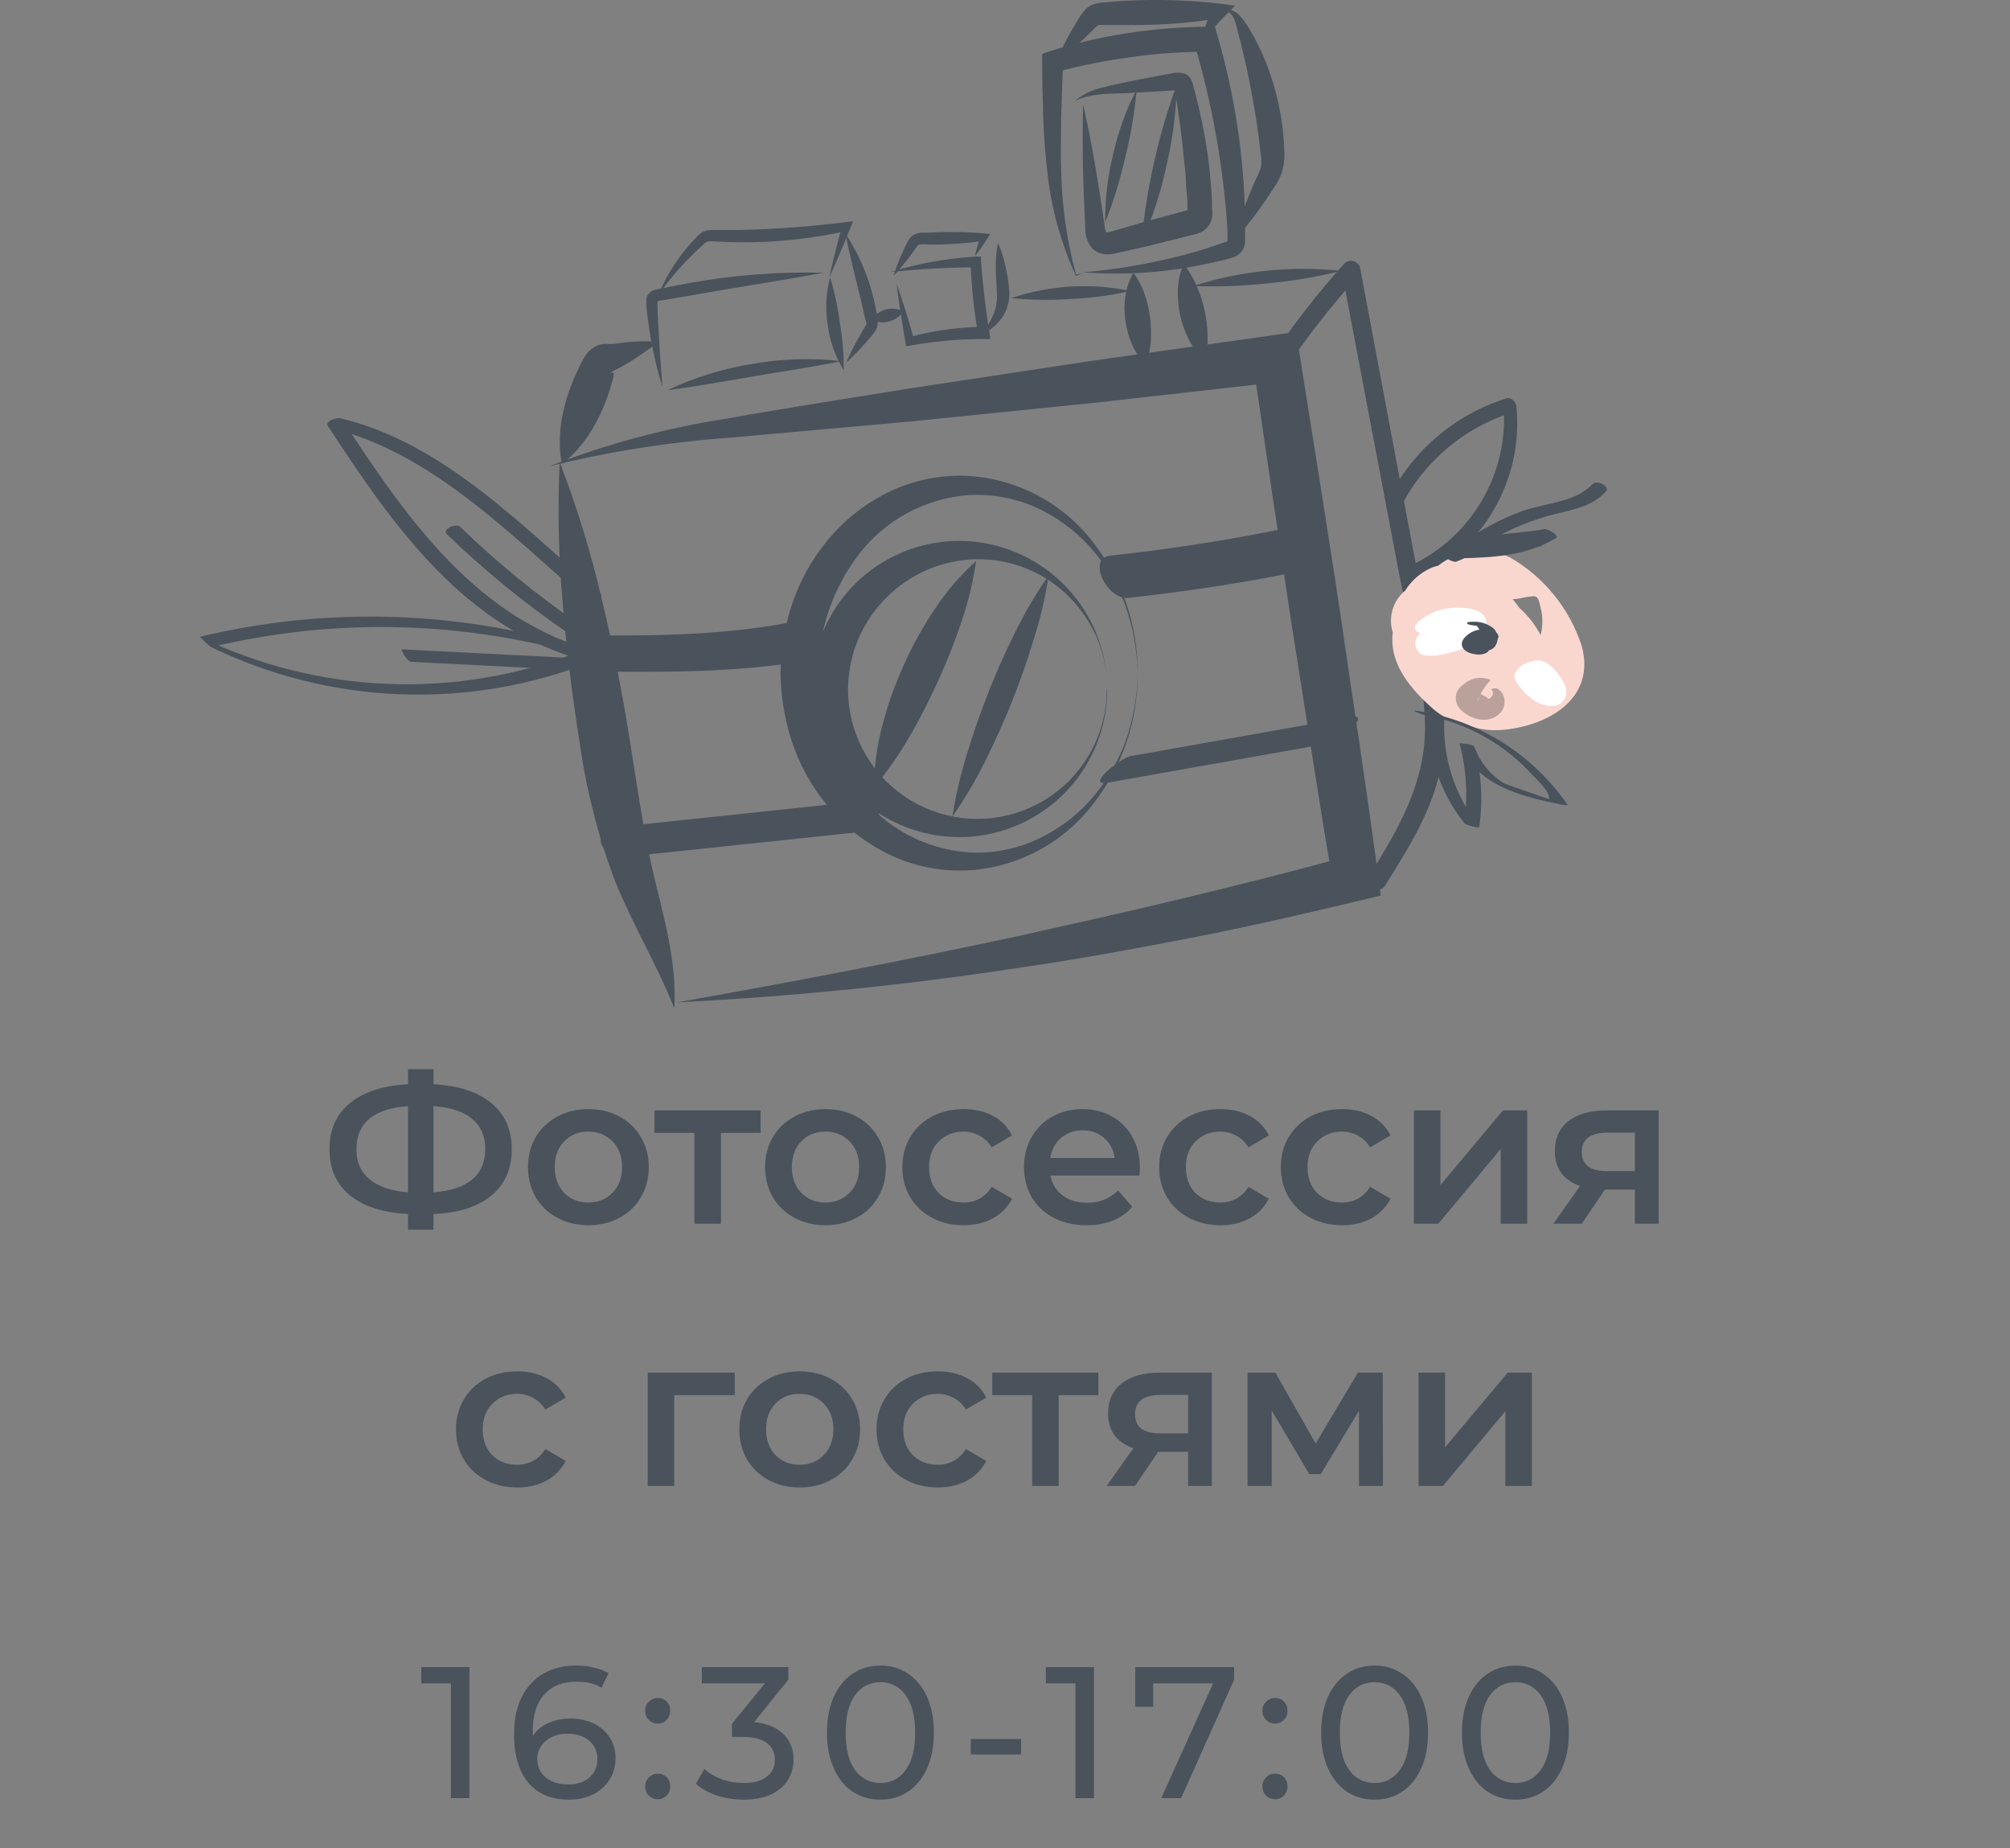<?xml version="1.0" encoding="UTF-8"?> <svg xmlns="http://www.w3.org/2000/svg" width="161" height="148" viewBox="0 0 161 148" fill="none"><rect x="0" y="0" width="161" height="148" fill="#808080" stroke="none"/> <path d="M37.601 133.5V144H36.116V134.805H33.746V133.5H37.601ZM45.703 137.625C46.393 137.625 47.008 137.755 47.548 138.015C48.098 138.275 48.528 138.65 48.838 139.14C49.148 139.62 49.303 140.175 49.303 140.805C49.303 141.465 49.138 142.045 48.808 142.545C48.488 143.045 48.043 143.435 47.473 143.715C46.913 143.985 46.283 144.12 45.583 144.12C44.173 144.12 43.083 143.665 42.313 142.755C41.553 141.845 41.173 140.555 41.173 138.885C41.173 137.715 41.378 136.72 41.788 135.9C42.208 135.07 42.788 134.445 43.528 134.025C44.278 133.595 45.148 133.38 46.138 133.38C46.648 133.38 47.128 133.435 47.578 133.545C48.028 133.645 48.418 133.795 48.748 133.995L48.178 135.165C47.678 134.835 47.008 134.67 46.168 134.67C45.078 134.67 44.223 135.01 43.603 135.69C42.983 136.36 42.673 137.34 42.673 138.63C42.673 138.79 42.678 138.915 42.688 139.005C42.988 138.555 43.398 138.215 43.918 137.985C44.448 137.745 45.043 137.625 45.703 137.625ZM45.523 142.905C46.213 142.905 46.773 142.72 47.203 142.35C47.633 141.98 47.848 141.485 47.848 140.865C47.848 140.245 47.628 139.755 47.188 139.395C46.758 139.025 46.178 138.84 45.448 138.84C44.978 138.84 44.558 138.93 44.188 139.11C43.828 139.29 43.543 139.535 43.333 139.845C43.133 140.155 43.033 140.5 43.033 140.88C43.033 141.25 43.128 141.59 43.318 141.9C43.518 142.2 43.803 142.445 44.173 142.635C44.553 142.815 45.003 142.905 45.523 142.905ZM52.696 138.03C52.416 138.03 52.176 137.935 51.976 137.745C51.776 137.545 51.676 137.295 51.676 136.995C51.676 136.705 51.776 136.465 51.976 136.275C52.176 136.075 52.416 135.975 52.696 135.975C52.976 135.975 53.211 136.07 53.401 136.26C53.591 136.45 53.686 136.695 53.686 136.995C53.686 137.295 53.586 137.545 53.386 137.745C53.196 137.935 52.966 138.03 52.696 138.03ZM52.696 144.09C52.416 144.09 52.176 143.995 51.976 143.805C51.776 143.605 51.676 143.355 51.676 143.055C51.676 142.765 51.776 142.525 51.976 142.335C52.176 142.135 52.416 142.035 52.696 142.035C52.976 142.035 53.211 142.13 53.401 142.32C53.591 142.51 53.686 142.755 53.686 143.055C53.686 143.355 53.586 143.605 53.386 143.805C53.196 143.995 52.966 144.09 52.696 144.09ZM60.399 137.91C61.429 138.01 62.214 138.33 62.754 138.87C63.294 139.4 63.564 140.08 63.564 140.91C63.564 141.51 63.414 142.055 63.114 142.545C62.814 143.025 62.364 143.41 61.764 143.7C61.174 143.98 60.449 144.12 59.589 144.12C58.839 144.12 58.119 144.01 57.429 143.79C56.739 143.56 56.174 143.245 55.734 142.845L56.424 141.66C56.784 142 57.244 142.275 57.804 142.485C58.364 142.685 58.959 142.785 59.589 142.785C60.369 142.785 60.974 142.62 61.404 142.29C61.844 141.96 62.064 141.505 62.064 140.925C62.064 140.345 61.849 139.895 61.419 139.575C60.989 139.255 60.339 139.095 59.469 139.095H58.629V138.045L61.269 134.805H56.214V133.5H63.144V134.52L60.399 137.91ZM70.528 144.12C69.698 144.12 68.958 143.91 68.308 143.49C67.668 143.06 67.163 142.44 66.793 141.63C66.423 140.82 66.238 139.86 66.238 138.75C66.238 137.64 66.423 136.68 66.793 135.87C67.163 135.06 67.668 134.445 68.308 134.025C68.958 133.595 69.698 133.38 70.528 133.38C71.348 133.38 72.078 133.595 72.718 134.025C73.368 134.445 73.878 135.06 74.248 135.87C74.618 136.68 74.803 137.64 74.803 138.75C74.803 139.86 74.618 140.82 74.248 141.63C73.878 142.44 73.368 143.06 72.718 143.49C72.078 143.91 71.348 144.12 70.528 144.12ZM70.528 142.785C71.368 142.785 72.038 142.44 72.538 141.75C73.048 141.06 73.303 140.06 73.303 138.75C73.303 137.44 73.048 136.44 72.538 135.75C72.038 135.06 71.368 134.715 70.528 134.715C69.678 134.715 68.998 135.06 68.488 135.75C67.988 136.44 67.738 137.44 67.738 138.75C67.738 140.06 67.988 141.06 68.488 141.75C68.998 142.44 69.678 142.785 70.528 142.785ZM77.756 139.26H81.791V140.505H77.756V139.26ZM87.629 133.5V144H86.144V134.805H83.774V133.5H87.629ZM98.851 133.5V134.52L94.606 144H93.016L97.171 134.805H92.371V136.68H90.931V133.5H98.851ZM102.138 138.03C101.858 138.03 101.618 137.935 101.418 137.745C101.218 137.545 101.118 137.295 101.118 136.995C101.118 136.705 101.218 136.465 101.418 136.275C101.618 136.075 101.858 135.975 102.138 135.975C102.418 135.975 102.653 136.07 102.843 136.26C103.033 136.45 103.128 136.695 103.128 136.995C103.128 137.295 103.028 137.545 102.828 137.745C102.638 137.935 102.408 138.03 102.138 138.03ZM102.138 144.09C101.858 144.09 101.618 143.995 101.418 143.805C101.218 143.605 101.118 143.355 101.118 143.055C101.118 142.765 101.218 142.525 101.418 142.335C101.618 142.135 101.858 142.035 102.138 142.035C102.418 142.035 102.653 142.13 102.843 142.32C103.033 142.51 103.128 142.755 103.128 143.055C103.128 143.355 103.028 143.605 102.828 143.805C102.638 143.995 102.408 144.09 102.138 144.09ZM110.111 144.12C109.281 144.12 108.541 143.91 107.891 143.49C107.251 143.06 106.746 142.44 106.376 141.63C106.006 140.82 105.821 139.86 105.821 138.75C105.821 137.64 106.006 136.68 106.376 135.87C106.746 135.06 107.251 134.445 107.891 134.025C108.541 133.595 109.281 133.38 110.111 133.38C110.931 133.38 111.661 133.595 112.301 134.025C112.951 134.445 113.461 135.06 113.831 135.87C114.201 136.68 114.386 137.64 114.386 138.75C114.386 139.86 114.201 140.82 113.831 141.63C113.461 142.44 112.951 143.06 112.301 143.49C111.661 143.91 110.931 144.12 110.111 144.12ZM110.111 142.785C110.951 142.785 111.621 142.44 112.121 141.75C112.631 141.06 112.886 140.06 112.886 138.75C112.886 137.44 112.631 136.44 112.121 135.75C111.621 135.06 110.951 134.715 110.111 134.715C109.261 134.715 108.581 135.06 108.071 135.75C107.571 136.44 107.321 137.44 107.321 138.75C107.321 140.06 107.571 141.06 108.071 141.75C108.581 142.44 109.261 142.785 110.111 142.785ZM121.391 144.12C120.561 144.12 119.821 143.91 119.171 143.49C118.531 143.06 118.026 142.44 117.656 141.63C117.286 140.82 117.101 139.86 117.101 138.75C117.101 137.64 117.286 136.68 117.656 135.87C118.026 135.06 118.531 134.445 119.171 134.025C119.821 133.595 120.561 133.38 121.391 133.38C122.211 133.38 122.941 133.595 123.581 134.025C124.231 134.445 124.741 135.06 125.111 135.87C125.481 136.68 125.666 137.64 125.666 138.75C125.666 139.86 125.481 140.82 125.111 141.63C124.741 142.44 124.231 143.06 123.581 143.49C122.941 143.91 122.211 144.12 121.391 144.12ZM121.391 142.785C122.231 142.785 122.901 142.44 123.401 141.75C123.911 141.06 124.166 140.06 124.166 138.75C124.166 137.44 123.911 136.44 123.401 135.75C122.901 135.06 122.231 134.715 121.391 134.715C120.541 134.715 119.861 135.06 119.351 135.75C118.851 136.44 118.601 137.44 118.601 138.75C118.601 140.06 118.851 141.06 119.351 141.75C119.861 142.44 120.541 142.785 121.391 142.785Z" fill="#4A535C"></path> <path d="M40.993 92.033C40.993 93.597 40.45 94.832 39.361 95.739C38.273 96.646 36.727 97.139 34.721 97.218V98.476H32.681V97.218C30.674 97.116 29.122 96.617 28.023 95.722C26.934 94.827 26.39 93.597 26.39 92.033C26.39 90.469 26.934 89.239 28.023 88.344C29.122 87.437 30.674 86.933 32.681 86.831V85.624H34.721V86.831C36.727 86.933 38.273 87.437 39.361 88.344C40.45 89.239 40.993 90.469 40.993 92.033ZM34.721 95.484C36.081 95.382 37.112 95.042 37.815 94.464C38.517 93.875 38.868 93.059 38.868 92.016C38.868 90.973 38.511 90.163 37.797 89.585C37.095 89.007 36.069 88.673 34.721 88.582V95.484ZM28.549 92.033C28.549 93.064 28.901 93.869 29.604 94.447C30.317 95.025 31.343 95.371 32.681 95.484V88.582C29.927 88.786 28.549 89.936 28.549 92.033ZM47.122 98.119C46.204 98.119 45.377 97.921 44.64 97.524C43.904 97.127 43.326 96.578 42.906 95.875C42.498 95.161 42.294 94.356 42.294 93.461C42.294 92.566 42.498 91.767 42.906 91.064C43.326 90.361 43.904 89.812 44.64 89.415C45.377 89.018 46.204 88.82 47.122 88.82C48.052 88.82 48.885 89.018 49.621 89.415C50.358 89.812 50.93 90.361 51.338 91.064C51.758 91.767 51.967 92.566 51.967 93.461C51.967 94.356 51.758 95.161 51.338 95.875C50.93 96.578 50.358 97.127 49.621 97.524C48.885 97.921 48.052 98.119 47.122 98.119ZM47.122 96.3C47.904 96.3 48.55 96.039 49.06 95.518C49.57 94.997 49.825 94.311 49.825 93.461C49.825 92.611 49.57 91.925 49.06 91.404C48.55 90.883 47.904 90.622 47.122 90.622C46.34 90.622 45.694 90.883 45.184 91.404C44.686 91.925 44.436 92.611 44.436 93.461C44.436 94.311 44.686 94.997 45.184 95.518C45.694 96.039 46.34 96.3 47.122 96.3ZM60.926 90.724H57.747V98H55.622V90.724H52.426V88.922H60.926V90.724ZM66.115 98.119C65.197 98.119 64.369 97.921 63.633 97.524C62.896 97.127 62.318 96.578 61.899 95.875C61.491 95.161 61.287 94.356 61.287 93.461C61.287 92.566 61.491 91.767 61.899 91.064C62.318 90.361 62.896 89.812 63.633 89.415C64.369 89.018 65.197 88.82 66.115 88.82C67.044 88.82 67.877 89.018 68.614 89.415C69.35 89.812 69.923 90.361 70.331 91.064C70.75 91.767 70.96 92.566 70.96 93.461C70.96 94.356 70.75 95.161 70.331 95.875C69.923 96.578 69.35 97.127 68.614 97.524C67.877 97.921 67.044 98.119 66.115 98.119ZM66.115 96.3C66.897 96.3 67.543 96.039 68.053 95.518C68.563 94.997 68.818 94.311 68.818 93.461C68.818 92.611 68.563 91.925 68.053 91.404C67.543 90.883 66.897 90.622 66.115 90.622C65.333 90.622 64.687 90.883 64.177 91.404C63.678 91.925 63.429 92.611 63.429 93.461C63.429 94.311 63.678 94.997 64.177 95.518C64.687 96.039 65.333 96.3 66.115 96.3ZM77.19 98.119C76.249 98.119 75.405 97.921 74.657 97.524C73.909 97.127 73.325 96.578 72.906 95.875C72.487 95.161 72.277 94.356 72.277 93.461C72.277 92.566 72.487 91.767 72.906 91.064C73.325 90.361 73.903 89.812 74.64 89.415C75.388 89.018 76.238 88.82 77.19 88.82C78.085 88.82 78.867 89.001 79.536 89.364C80.216 89.727 80.726 90.248 81.066 90.928L79.434 91.88C79.173 91.461 78.844 91.149 78.448 90.945C78.062 90.73 77.638 90.622 77.173 90.622C76.379 90.622 75.722 90.883 75.201 91.404C74.68 91.914 74.419 92.6 74.419 93.461C74.419 94.322 74.674 95.014 75.184 95.535C75.705 96.045 76.368 96.3 77.173 96.3C77.638 96.3 78.062 96.198 78.448 95.994C78.844 95.779 79.173 95.461 79.434 95.042L81.066 95.994C80.715 96.674 80.199 97.201 79.519 97.575C78.85 97.938 78.074 98.119 77.19 98.119ZM91.304 93.512C91.304 93.659 91.293 93.869 91.27 94.141H84.147C84.272 94.81 84.595 95.342 85.116 95.739C85.649 96.124 86.306 96.317 87.088 96.317C88.085 96.317 88.907 95.988 89.553 95.331L90.692 96.64C90.284 97.127 89.768 97.496 89.145 97.745C88.522 97.994 87.819 98.119 87.037 98.119C86.04 98.119 85.161 97.921 84.402 97.524C83.643 97.127 83.053 96.578 82.634 95.875C82.226 95.161 82.022 94.356 82.022 93.461C82.022 92.577 82.22 91.784 82.617 91.081C83.025 90.367 83.586 89.812 84.3 89.415C85.014 89.018 85.819 88.82 86.714 88.82C87.598 88.82 88.386 89.018 89.077 89.415C89.78 89.8 90.324 90.35 90.709 91.064C91.106 91.767 91.304 92.583 91.304 93.512ZM86.714 90.52C86.034 90.52 85.456 90.724 84.98 91.132C84.515 91.529 84.232 92.061 84.13 92.73H89.281C89.19 92.073 88.913 91.54 88.448 91.132C87.983 90.724 87.405 90.52 86.714 90.52ZM97.759 98.119C96.819 98.119 95.974 97.921 95.226 97.524C94.478 97.127 93.894 96.578 93.475 95.875C93.056 95.161 92.846 94.356 92.846 93.461C92.846 92.566 93.056 91.767 93.475 91.064C93.894 90.361 94.472 89.812 95.209 89.415C95.957 89.018 96.807 88.82 97.759 88.82C98.654 88.82 99.436 89.001 100.105 89.364C100.785 89.727 101.295 90.248 101.635 90.928L100.003 91.88C99.743 91.461 99.414 91.149 99.017 90.945C98.632 90.73 98.207 90.622 97.742 90.622C96.949 90.622 96.291 90.883 95.77 91.404C95.249 91.914 94.988 92.6 94.988 93.461C94.988 94.322 95.243 95.014 95.753 95.535C96.275 96.045 96.938 96.3 97.742 96.3C98.207 96.3 98.632 96.198 99.017 95.994C99.414 95.779 99.743 95.461 100.003 95.042L101.635 95.994C101.284 96.674 100.768 97.201 100.088 97.575C99.419 97.938 98.643 98.119 97.759 98.119ZM107.504 98.119C106.564 98.119 105.719 97.921 104.971 97.524C104.223 97.127 103.64 96.578 103.22 95.875C102.801 95.161 102.591 94.356 102.591 93.461C102.591 92.566 102.801 91.767 103.22 91.064C103.64 90.361 104.218 89.812 104.954 89.415C105.702 89.018 106.552 88.82 107.504 88.82C108.4 88.82 109.182 89.001 109.85 89.364C110.53 89.727 111.04 90.248 111.38 90.928L109.748 91.88C109.488 91.461 109.159 91.149 108.762 90.945C108.377 90.73 107.952 90.622 107.487 90.622C106.694 90.622 106.037 90.883 105.515 91.404C104.994 91.914 104.733 92.6 104.733 93.461C104.733 94.322 104.988 95.014 105.498 95.535C106.02 96.045 106.683 96.3 107.487 96.3C107.952 96.3 108.377 96.198 108.762 95.994C109.159 95.779 109.488 95.461 109.748 95.042L111.38 95.994C111.029 96.674 110.513 97.201 109.833 97.575C109.165 97.938 108.388 98.119 107.504 98.119ZM113.251 88.922H115.376V94.906L120.391 88.922H122.329V98H120.204V92.016L115.206 98H113.251V88.922ZM132.855 88.922V98H130.951V95.263H128.554L126.701 98H124.423L126.565 94.974C125.907 94.747 125.403 94.402 125.052 93.937C124.712 93.461 124.542 92.877 124.542 92.186C124.542 91.143 124.91 90.339 125.647 89.772C126.383 89.205 127.398 88.922 128.69 88.922H132.855ZM128.758 90.707C127.386 90.707 126.701 91.223 126.701 92.254C126.701 93.274 127.364 93.784 128.69 93.784H130.951V90.707H128.758ZM41.438 119.119C40.498 119.119 39.653 118.921 38.905 118.524C38.157 118.127 37.574 117.578 37.154 116.875C36.735 116.161 36.525 115.356 36.525 114.461C36.525 113.566 36.735 112.767 37.154 112.064C37.574 111.361 38.152 110.812 38.888 110.415C39.636 110.018 40.486 109.82 41.438 109.82C42.334 109.82 43.116 110.001 43.784 110.364C44.464 110.727 44.974 111.248 45.314 111.928L43.682 112.88C43.422 112.461 43.093 112.149 42.696 111.945C42.311 111.73 41.886 111.622 41.421 111.622C40.628 111.622 39.971 111.883 39.449 112.404C38.928 112.914 38.667 113.6 38.667 114.461C38.667 115.322 38.922 116.014 39.432 116.535C39.954 117.045 40.617 117.3 41.421 117.3C41.886 117.3 42.311 117.198 42.696 116.994C43.093 116.779 43.422 116.461 43.682 116.042L45.314 116.994C44.963 117.674 44.447 118.201 43.767 118.575C43.099 118.938 42.322 119.119 41.438 119.119ZM58.853 111.724H54.008V119H51.883V109.922H58.853V111.724ZM64.048 119.119C63.13 119.119 62.302 118.921 61.566 118.524C60.829 118.127 60.251 117.578 59.832 116.875C59.424 116.161 59.22 115.356 59.22 114.461C59.22 113.566 59.424 112.767 59.832 112.064C60.251 111.361 60.829 110.812 61.566 110.415C62.302 110.018 63.13 109.82 64.048 109.82C64.977 109.82 65.81 110.018 66.547 110.415C67.283 110.812 67.856 111.361 68.264 112.064C68.683 112.767 68.893 113.566 68.893 114.461C68.893 115.356 68.683 116.161 68.264 116.875C67.856 117.578 67.283 118.127 66.547 118.524C65.81 118.921 64.977 119.119 64.048 119.119ZM64.048 117.3C64.83 117.3 65.476 117.039 65.986 116.518C66.496 115.997 66.751 115.311 66.751 114.461C66.751 113.611 66.496 112.925 65.986 112.404C65.476 111.883 64.83 111.622 64.048 111.622C63.266 111.622 62.62 111.883 62.11 112.404C61.611 112.925 61.362 113.611 61.362 114.461C61.362 115.311 61.611 115.997 62.11 116.518C62.62 117.039 63.266 117.3 64.048 117.3ZM75.123 119.119C74.182 119.119 73.338 118.921 72.59 118.524C71.842 118.127 71.258 117.578 70.839 116.875C70.42 116.161 70.21 115.356 70.21 114.461C70.21 113.566 70.42 112.767 70.839 112.064C71.258 111.361 71.836 110.812 72.573 110.415C73.321 110.018 74.171 109.82 75.123 109.82C76.018 109.82 76.8 110.001 77.469 110.364C78.149 110.727 78.659 111.248 78.999 111.928L77.367 112.88C77.106 112.461 76.778 112.149 76.381 111.945C75.996 111.73 75.571 111.622 75.106 111.622C74.313 111.622 73.655 111.883 73.134 112.404C72.613 112.914 72.352 113.6 72.352 114.461C72.352 115.322 72.607 116.014 73.117 116.535C73.638 117.045 74.301 117.3 75.106 117.3C75.571 117.3 75.996 117.198 76.381 116.994C76.778 116.779 77.106 116.461 77.367 116.042L78.999 116.994C78.648 117.674 78.132 118.201 77.452 118.575C76.783 118.938 76.007 119.119 75.123 119.119ZM87.978 111.724H84.799V119H82.674V111.724H79.478V109.922H87.978V111.724ZM97.07 109.922V119H95.166V116.263H92.769L90.916 119H88.638L90.78 115.974C90.123 115.747 89.618 115.402 89.267 114.937C88.927 114.461 88.757 113.877 88.757 113.186C88.757 112.143 89.125 111.339 89.862 110.772C90.599 110.205 91.613 109.922 92.905 109.922H97.07ZM92.973 111.707C91.602 111.707 90.916 112.223 90.916 113.254C90.916 114.274 91.579 114.784 92.905 114.784H95.166V111.707H92.973ZM108.853 119V112.982L105.793 118.048H104.875L101.866 112.965V119H99.928V109.922H102.155L105.385 115.6L108.768 109.922H110.757L110.774 119H108.853ZM113.625 109.922H115.75V115.906L120.765 109.922H122.703V119H120.578V113.016L115.58 119H113.625V109.922Z" fill="#4A535C"></path> <g clip-path="url(#clip0_2816_413)"> <path d="M44.83 37C46.183 40.521 47.295 44.129 48.16 47.8C49.04 51.44 49.777 55.107 50.37 58.8C50.97 62.47 51.45 66.07 52.25 69.58C53.05 73.09 54.25 76.88 54.01 80.74C52.6 77.2 50.71 74.12 49.25 70.52C47.898 66.93 46.949 63.2 46.42 59.4C45.83 55.71 45.37 52.01 45.07 48.28C44.735 44.53 44.655 40.761 44.83 37V37Z" fill="#4A535C"></path> <path d="M54.22 80.27C63.31 78.66 72.36 76.94 81.34 75.01C85.83 74.01 90.34 73.01 94.77 71.94C99.2 70.87 103.68 69.75 108.11 68.53L106.75 70.59C105.56 63.68 104.54 56.74 103.43 49.82C102.88 46.35 102.43 42.88 101.88 39.41L100.36 29L102.48 30.59L87.83 32.24L73.17 33.73L58.49 35.05C53.603 35.398 48.756 36.165 44 37.34C48.606 35.546 53.394 34.261 58.28 33.51C63.14 32.64 67.99 31.9 72.84 31.11L87.41 28.9L102 26.84L103.82 26.58L104.11 28.44L105.76 38.82C106.29 42.29 106.86 45.75 107.37 49.22C108.37 56.16 109.46 63.08 110.37 70.04L110.6 71.72L109 72.1C104.5 73.17 100 74.22 95.44 75.1C90.88 75.98 86.35 76.82 81.77 77.48C72.641 78.883 63.445 79.814 54.22 80.27V80.27Z" fill="#4A535C"></path> <path d="M102.94 29.58C104.694 26.972 106.633 24.492 108.74 22.16L107.49 21.83L112 45.59C112.76 49.59 114.15 54.2 114.14 58.31C114.14 62.79 111.96 66.46 109.67 70.14C109.16 70.97 110.46 71.72 110.96 70.9C112.88 67.81 114.96 64.58 115.49 60.9C116.02 57.54 115.13 54.16 114.49 50.9C112.63 41.073 110.78 31.25 108.94 21.43C108.903 21.304 108.834 21.19 108.74 21.099C108.646 21.008 108.53 20.942 108.403 20.909C108.276 20.876 108.143 20.876 108.016 20.909C107.89 20.943 107.774 21.009 107.68 21.1C105.501 23.529 103.496 26.109 101.68 28.82C101.14 29.62 102.44 30.37 102.98 29.58H102.94Z" fill="#4A535C"></path> <path d="M53.06 31C52.538 29.308 52.16 27.575 51.93 25.82C51.87 25.38 51.81 24.94 51.77 24.5C51.77 24.38 51.77 24.29 51.77 24.14C51.751 23.93 51.808 23.721 51.93 23.55C52.063 23.384 52.245 23.265 52.45 23.21L52.81 23.13C53.67 22.95 54.54 22.79 55.41 22.63C58.892 22.017 62.426 21.752 65.96 21.84C62.47 22.5 59 23 55.56 23.62L53 24.06C52.76 24.06 52.57 24.16 52.66 24.06C52.75 23.96 52.66 24.17 52.66 24.4L52.71 25.71C52.803 27.477 52.92 29.24 53.06 31Z" fill="#4A535C"></path> <path d="M53.45 31.25C55.615 30.227 57.915 29.516 60.28 29.14C62.633 28.722 65.035 28.648 67.41 28.92C65.07 29.4 62.75 29.73 60.41 30.13C58.07 30.53 55.83 30.94 53.45 31.25Z" fill="#4A535C"></path> <path d="M66.49 22.21C66.856 23.416 67.12 24.65 67.28 25.9C67.487 27.143 67.59 28.4 67.59 29.66C66.899 28.548 66.459 27.299 66.3 26C66.093 24.738 66.158 23.445 66.49 22.21V22.21Z" fill="#4A535C"></path> <path d="M52.72 23.66C53.276 22.285 54.045 21.006 55 19.87C55.24 19.58 55.48 19.3 55.74 19.04C55.88 18.872 56.046 18.727 56.23 18.61C56.447 18.489 56.691 18.424 56.94 18.42H59.13C62.009 18.36 64.883 18.149 67.74 17.79L68.33 17.71L68.12 18.23C67.59 19.57 67.03 20.9 66.42 22.23C66.73 20.82 67.09 19.42 67.47 18.03L67.86 18.48C64.997 19.13 62.066 19.439 59.13 19.4C58.42 19.4 57.63 19.34 56.97 19.32C56.838 19.314 56.706 19.339 56.586 19.395C56.465 19.451 56.361 19.535 56.28 19.64C56.01 19.87 55.76 20.12 55.5 20.37C54.466 21.371 53.534 22.473 52.72 23.66V23.66Z" fill="#4A535C"></path> <path d="M67.77 29.06C68.146 28.183 68.584 27.335 69.08 26.52C69.18 26.33 69.36 26.07 69.39 25.97C69.42 25.87 69.39 25.82 69.31 25.56L69 24.2C68.57 22.39 68.08 20.61 67.72 18.71C68.786 20.325 69.558 22.116 70 24C70.1 24.47 70.21 24.94 70.29 25.41C70.29 25.53 70.29 25.63 70.29 25.8C70.309 25.999 70.274 26.199 70.19 26.38C70.047 26.6 69.89 26.811 69.72 27.01C69.114 27.733 68.462 28.418 67.77 29.06V29.06Z" fill="#4A535C"></path> <path d="M71.81 22.7C72.33 24.2 72.81 25.7 73.23 27.25L72.82 27C74.777 26.471 76.793 26.192 78.82 26.17L78.34 26.74C78.007 24.843 77.81 22.925 77.75 21L78.2 21.41C75.91 21.41 73.62 21.55 71.32 21.78C73.545 21.095 75.845 20.682 78.17 20.55H78.58V20.99C78.73 22.86 78.95 24.73 79.24 26.58L79.33 27.15H78.76C76.809 27.154 74.861 27.328 72.94 27.67L72.58 27.73L72.52 27.4C72.27 25.84 72 24.28 71.81 22.7Z" fill="#4A535C"></path> <path d="M71.57 22.09C71.798 21.376 72.072 20.678 72.39 20L72.63 19.49C72.72 19.268 72.861 19.069 73.04 18.91C73.259 18.741 73.524 18.643 73.8 18.63H74.37C75.85 18.54 77.334 18.56 78.81 18.69L79.32 18.74L79.08 19.11C78.774 19.602 78.44 20.076 78.08 20.53C78.212 19.961 78.375 19.4 78.57 18.85L78.84 19.28C77.376 19.493 75.899 19.596 74.42 19.59C74.148 19.553 73.872 19.553 73.6 19.59C73.378 19.817 73.184 20.068 73.02 20.34C72.574 20.953 72.09 21.538 71.57 22.09V22.09Z" fill="#4A535C"></path> <path d="M78.79 26.71C79.09 26.1 79.44 25.56 79.64 25.02C79.824 24.484 79.892 23.915 79.84 23.35C79.84 22.76 79.75 22.1 79.76 21.45C79.748 20.779 79.808 20.108 79.94 19.45C80.201 20.055 80.403 20.685 80.54 21.33C80.688 21.968 80.789 22.617 80.84 23.27C80.895 23.997 80.716 24.722 80.33 25.34C79.94 25.919 79.41 26.39 78.79 26.71V26.71Z" fill="#4A535C"></path> <path d="M45 37.18C44.784 35.976 44.784 34.744 45 33.54C45.209 32.409 45.544 31.306 46 30.25C46.12 29.99 46.23 29.72 46.36 29.47C46.511 29.124 46.689 28.79 46.89 28.47C47.072 28.199 47.311 27.97 47.59 27.8C47.82 27.664 48.075 27.576 48.34 27.54H48.79H49.19C50.363 27.348 51.554 27.287 52.74 27.36C51.821 28.107 50.841 28.776 49.81 29.36C49.68 29.43 49.54 29.51 49.4 29.57C49.269 29.621 49.145 29.688 49.03 29.77C48.96 29.83 48.95 29.87 49.03 29.87C49.11 29.87 49.16 29.82 49.17 29.87C49.157 30.081 49.117 30.289 49.05 30.49C48.98 30.77 48.9 31.04 48.81 31.31C48.464 32.405 47.991 33.456 47.4 34.44C46.769 35.489 45.956 36.416 45 37.18V37.18Z" fill="#4A535C"></path> <path d="M69.81 25.61C70.079 25.205 70.486 24.911 70.955 24.784C71.424 24.657 71.924 24.705 72.36 24.92C72.098 25.332 71.685 25.627 71.21 25.74C70.743 25.873 70.244 25.827 69.81 25.61V25.61Z" fill="#4A535C"></path> <path d="M91.05 7.16C90.886 8.981 90.582 10.786 90.14 12.56C89.742 14.343 89.204 16.092 88.53 17.79C88.506 15.95 88.721 14.115 89.17 12.33C89.568 10.532 90.2 8.794 91.05 7.16V7.16Z" fill="#4A535C"></path> <path d="M94.26 6.8C94.214 8.966 93.939 11.122 93.44 13.23C92.997 15.353 92.327 17.421 91.44 19.4C91.625 17.249 91.959 15.114 92.44 13.01C92.901 10.9 93.509 8.825 94.26 6.8V6.8Z" fill="#4A535C"></path> <path d="M91.77 29.18C91.285 28.701 90.901 28.13 90.64 27.5C90.391 26.916 90.223 26.3 90.14 25.67C90.05 25.037 90.05 24.393 90.14 23.76C90.223 23.082 90.445 22.429 90.79 21.84C91.185 22.382 91.492 22.983 91.7 23.62C91.898 24.198 92.038 24.794 92.12 25.4C92.199 26.007 92.222 26.619 92.19 27.23C92.149 27.897 92.007 28.555 91.77 29.18V29.18Z" fill="#4A535C"></path> <path d="M96.51 28.91C95.973 28.421 95.535 27.834 95.22 27.18C94.909 26.572 94.677 25.927 94.53 25.26C94.388 24.603 94.328 23.931 94.35 23.26C94.363 22.534 94.516 21.818 94.8 21.15C95.252 21.703 95.62 22.319 95.89 22.98C96.151 23.589 96.352 24.222 96.49 24.87C96.633 25.528 96.714 26.197 96.73 26.87C96.754 27.557 96.68 28.244 96.51 28.91Z" fill="#4A535C"></path> <path d="M86.75 21.81C89.169 21.602 91.57 21.211 93.93 20.64C95.1 20.36 96.26 20.04 97.4 19.64L98.22 19.35C98.32 19.35 98.35 19.27 98.32 19.29C98.29 19.31 98.32 19.35 98.32 19.29C98.32 19.23 98.32 18.74 98.32 18.47L98.26 17.57C97.89 12.775 97.015 8.032 95.65 3.42L96.65 4.14C94.612 4.147 92.578 4.294 90.56 4.58C88.536 4.85 86.532 5.251 84.56 5.78L85.15 5L85 9.27C85 10.7 84.94 12.12 85 13.54C85.042 16.399 85.442 19.241 86.19 22H86.13L86.75 21.88L86.16 22.1V22.05C84.946 19.397 84.176 16.563 83.88 13.66C83.71 12.21 83.6 10.76 83.56 9.31C83.52 7.86 83.48 6.41 83.48 4.97V4.32L84 4.13C86.026 3.485 88.099 2.997 90.2 2.67C92.305 2.343 94.43 2.166 96.56 2.14H97.32L97.52 2.86C98.907 7.619 99.65 12.543 99.73 17.5V18.43C99.73 18.76 99.73 18.98 99.73 19.43C99.698 19.731 99.572 20.015 99.37 20.24C99.185 20.429 98.954 20.567 98.7 20.64C98.34 20.75 98.08 20.8 97.77 20.88C96.56 21.17 95.35 21.41 94.13 21.58C91.686 21.923 89.211 22 86.75 21.81V21.81Z" fill="#4A535C"></path> <path d="M86.76 8.36C87.49 11.57 88 14.8 88.47 18C88.47 18.4 88.64 18.69 88.64 18.62C88.64 18.55 88.57 18.62 88.64 18.62C88.765 18.602 88.889 18.575 89.01 18.54L91.35 17.86L93.71 17.21L94.89 16.89C95.036 16.86 95.18 16.82 95.32 16.77C95.271 16.791 95.23 16.826 95.2 16.87C95.155 16.913 95.124 16.969 95.11 17.03C95.123 16.904 95.123 16.776 95.11 16.65V16.05L95 14.84C95 14.04 94.88 13.24 94.8 12.44C94.67 10.85 94.42 9.26 94.18 7.67L94.08 7.07C94.08 6.97 94.08 6.95 94.08 7.07C94.128 7.141 94.199 7.193 94.28 7.22C94.323 7.227 94.367 7.227 94.41 7.22L93.28 7.29L90.83 7.43C89.19 7.54 87.55 7.37 86.06 8.1C86.723 7.559 87.504 7.183 88.34 7C89.16 6.78 89.96 6.64 90.76 6.46L93.16 6L93.77 5.89L94.07 5.83C94.2 5.822 94.33 5.822 94.46 5.83C94.603 5.829 94.745 5.853 94.88 5.9C95.056 5.973 95.212 6.09 95.33 6.24C95.439 6.408 95.517 6.594 95.56 6.79L95.72 7.39C96.148 8.996 96.482 10.625 96.72 12.27C96.84 13.09 96.92 13.92 96.99 14.74L97.08 15.99V16.61C97.117 16.889 97.117 17.171 97.08 17.45C97.034 17.712 96.921 17.956 96.75 18.16C96.59 18.36 96.384 18.517 96.15 18.62C95.908 18.719 95.657 18.793 95.4 18.84L94.21 19.14L91.84 19.73L89.44 20.27C89.166 20.341 88.883 20.375 88.6 20.37C88.185 20.356 87.789 20.189 87.49 19.9C87.104 19.432 86.904 18.837 86.93 18.23C86.76 14.92 86.66 11.65 86.76 8.36Z" fill="#4A535C"></path> <path d="M84.55 5C85.052 3.838 85.641 2.715 86.31 1.64C86.5 1.296 86.732 0.977 87 0.69C87.216 0.496 87.477 0.358 87.76 0.29C87.951 0.248 88.145 0.218 88.34 0.2C89 0.15 89.58 0.09 90.2 0.06C92.695 -0.073 95.198 0.004 97.68 0.29L98.93 0.45L98.16 1.23C97.52 1.88 96.91 2.59 96.29 3.36C96.421 2.367 96.737 1.407 97.22 0.53L97.7 1.46C95.234 1.859 92.738 2.039 90.24 2C89.62 2 89 2 88.37 2H88.06C88 2 88.06 2 87.98 2C87.774 2.155 87.586 2.333 87.42 2.53C86.521 3.418 85.562 4.243 84.55 5V5Z" fill="#4A535C"></path> <path d="M98.82 19.32C99.27 17.662 99.845 16.041 100.54 14.47C100.713 14.129 100.867 13.779 101 13.42C101.051 13.112 101.051 12.798 101 12.49C100.91 11.68 100.81 10.86 100.69 10.05C100.45 8.43 100.16 6.82 99.8 5.2C99.61 4.4 99.43 3.58 99.21 2.77C99.123 2.375 99.016 1.984 98.89 1.6C98.74 1.27 98.52 0.86 98.06 0.94C98.158 0.868 98.273 0.822 98.394 0.808C98.515 0.794 98.638 0.812 98.75 0.86C98.974 0.958 99.174 1.101 99.34 1.28C99.633 1.626 99.894 1.997 100.12 2.39C100.566 3.141 100.957 3.923 101.29 4.73C102.295 7.161 102.834 9.76 102.88 12.39C102.89 12.939 102.799 13.485 102.61 14C102.426 14.436 102.191 14.849 101.91 15.23C100.988 16.672 99.955 18.039 98.82 19.32V19.32Z" fill="#4A535C"></path> <path d="M81 23.87C84.077 22.837 87.372 22.64 90.55 23.3C88.99 23.66 87.4 23.874 85.8 23.94C84.201 24.056 82.595 24.033 81 23.87V23.87Z" fill="#4A535C"></path> <path d="M95.55 22.91C99.382 21.681 103.428 21.266 107.43 21.69C105.492 22.175 103.52 22.51 101.53 22.69C99.545 22.909 97.546 22.983 95.55 22.91V22.91Z" fill="#4A535C"></path> <path d="M91.12 53.93C91.151 57.724 89.892 61.415 87.55 64.4C86.361 65.949 84.852 67.223 83.127 68.138C81.401 69.052 79.499 69.585 77.55 69.7C75.538 69.803 73.529 69.441 71.68 68.64C69.812 67.819 68.139 66.612 66.77 65.1C65.4 63.584 64.328 61.823 63.61 59.91C62.912 57.985 62.544 55.957 62.52 53.91C62.539 51.862 62.908 49.833 63.61 47.91C64.32 45.995 65.39 44.234 66.76 42.72C68.13 41.209 69.803 40.003 71.67 39.18C73.522 38.377 75.534 38.011 77.55 38.11C79.5 38.228 81.401 38.763 83.126 39.679C84.852 40.595 86.36 41.871 87.55 43.42C89.898 46.416 91.157 50.123 91.12 53.93V53.93ZM91.12 53.93C91.095 52.057 90.757 50.202 90.12 48.44C89.462 46.699 88.482 45.097 87.23 43.72C85.993 42.37 84.488 41.293 82.81 40.56C81.163 39.859 79.377 39.548 77.59 39.65C75.865 39.775 74.186 40.266 72.665 41.091C71.145 41.915 69.817 43.053 68.77 44.43C67.21 46.478 66.176 48.877 65.758 51.416C65.34 53.956 65.55 56.56 66.37 59C66.896 60.623 67.705 62.139 68.76 63.48C69.807 64.859 71.136 65.999 72.659 66.823C74.182 67.647 75.863 68.137 77.59 68.26C79.378 68.364 81.165 68.049 82.81 67.34C84.493 66.611 86.003 65.534 87.24 64.18C88.487 62.801 89.464 61.2 90.12 59.46C90.762 57.686 91.1 55.816 91.12 53.93V53.93Z" fill="#4A535C"></path> <path d="M88.69 55.16C88.695 57.462 88.03 59.717 86.775 61.647C85.519 63.577 83.729 65.1 81.622 66.029C79.516 66.959 77.184 67.254 74.912 66.879C72.64 66.505 70.527 65.476 68.83 63.92C67.634 62.816 66.672 61.483 66 60C65.001 57.725 64.737 55.195 65.244 52.762C65.751 50.33 67.005 48.116 68.83 46.43C70.006 45.351 71.389 44.521 72.894 43.99C74.4 43.459 75.997 43.238 77.59 43.34C80.599 43.543 83.418 44.88 85.478 47.081C87.539 49.283 88.687 52.185 88.69 55.2V55.16ZM88.69 55.16C88.687 53.704 88.384 52.264 87.8 50.93C87.202 49.618 86.349 48.438 85.29 47.46C84.254 46.518 83.037 45.797 81.713 45.342C80.389 44.886 78.986 44.705 77.59 44.81C74.927 45.023 72.445 46.242 70.65 48.22C69.511 49.464 68.692 50.967 68.266 52.6C67.84 54.232 67.819 55.943 68.204 57.586C68.59 59.228 69.371 60.751 70.479 62.023C71.587 63.295 72.989 64.277 74.563 64.883C76.137 65.49 77.835 65.704 79.511 65.505C81.186 65.306 82.787 64.701 84.175 63.743C85.564 62.785 86.697 61.502 87.477 60.006C88.257 58.511 88.659 56.847 88.65 55.16H88.69Z" fill="#4A535C"></path> <path d="M50.16 68.61L69.09 66.61C71.54 66.35 70.42 64.01 68.43 64.22L49.51 66.22C47.06 66.48 48.18 68.82 50.16 68.61Z" fill="#4A535C"></path> <path d="M88.72 62.68L106.34 59.55C107.2 59.4 110.01 57.09 108.18 57.42L90.57 60.55C89.71 60.71 86.89 63.01 88.72 62.68Z" fill="#4A535C"></path> <path d="M48.78 53.79C54.62 53.84 60.41 53.79 66.15 52.62C66.79 52.48 64.85 49.53 63.98 49.71C58.24 50.89 52.45 50.93 46.61 50.88C46.16 50.88 47.78 53.78 48.78 53.79V53.79Z" fill="#4A535C"></path> <path d="M90.37 47.88C95.357 47.34 100.31 46.557 105.23 45.53C107.09 45.14 105.43 41.8 103.76 42.15C98.84 43.183 93.887 43.967 88.9 44.5C87.05 44.7 88.67 48.06 90.37 47.88Z" fill="#4A535C"></path> <path d="M70 63.06C70.02 61.351 70.255 59.651 70.7 58C71.13 56.368 71.699 54.775 72.4 53.24C73.085 51.703 73.901 50.227 74.84 48.83C75.783 47.387 76.909 46.073 78.19 44.92C77.949 46.591 77.551 48.235 77 49.83C76.472 51.397 75.865 52.935 75.18 54.44C74.5 55.94 73.76 57.44 72.93 58.85C72.085 60.341 71.105 61.75 70 63.06V63.06Z" fill="#4A535C"></path> <path d="M76.28 65.4C76.555 63.67 76.956 61.962 77.48 60.29C77.993 58.617 78.567 56.977 79.2 55.37C79.83 53.76 80.55 52.18 81.32 50.62C82.094 49.039 82.99 47.522 84 46.08C83.734 47.815 83.333 49.527 82.8 51.2C82.3 52.86 81.73 54.497 81.09 56.11C80.45 57.72 79.73 59.3 78.96 60.86C78.186 62.44 77.29 63.958 76.28 65.4Z" fill="#4A535C"></path> <path d="M48 52.24C38.3 49.78 32.62 41.58 27.44 33.64L26.44 34.26C34.63 36.26 40.84 42.82 47.06 48.14C47.4 48.43 48.48 47.82 48.06 47.49C41.78 42.12 35.55 35.49 27.26 33.49C27.02 33.43 25.99 33.7 26.26 34.11C31.5 42.11 37.26 50.47 47.11 52.97C47.52 53.08 48.52 52.37 47.96 52.22L48 52.24Z" fill="#4A535C"></path> <path d="M35.79 42.78C38.794 45.682 42.035 48.328 45.48 50.69C45.87 50.96 46.91 50.34 46.37 49.97C42.99 47.645 39.809 45.042 36.86 42.19C36.51 41.85 35.39 42.4 35.79 42.78Z" fill="#4A535C"></path> <path d="M46.23 51.79C36.399 48.866 25.97 48.594 16 51C16 51 16.76 51.76 16.91 51.82C21.632 54.11 26.777 55.397 32.022 55.6C37.266 55.803 42.495 54.918 47.38 53C47.3 53 46.7 52.07 46.45 52.17C41.569 54.087 36.343 54.972 31.103 54.771C25.862 54.569 20.72 53.286 16 51L16.9 51.83C26.851 49.435 37.256 49.705 47.07 52.61C46.9 52.61 46.54 51.89 46.2 51.79H46.23Z" fill="#4A535C"></path> <path d="M32.91 53L47.26 53.73C47.33 53.73 46.84 52.8 46.52 52.73L32.17 52C32.09 52 32.58 52.94 32.91 53Z" fill="#4A535C"></path> <path d="M112 41C112.897 39.1 114.181 37.407 115.768 36.03C117.355 34.652 119.212 33.62 121.22 33L120.42 32.29C120.678 35.007 120.074 37.737 118.694 40.092C117.313 42.447 115.227 44.307 112.73 45.41C112.14 45.67 112.73 46.74 113.28 46.51C115.933 45.346 118.153 43.375 119.623 40.879C121.093 38.382 121.739 35.485 121.47 32.6C121.47 32.25 121.08 31.77 120.67 31.9C118.582 32.551 116.651 33.628 114.999 35.061C113.347 36.495 112.009 38.255 111.07 40.23C110.83 40.75 111.73 41.6 112 41.03V41Z" fill="#4A535C"></path> <path d="M126.7 51.75C125.739 48.767 123.709 46.245 121 44.67C120.073 44.213 119.036 44.03 118.008 44.142C116.981 44.253 116.007 44.655 115.2 45.3C114.889 45.37 114.589 45.484 114.31 45.64C113.594 46.03 112.991 46.598 112.56 47.29C112.077 47.686 111.724 48.218 111.545 48.817C111.367 49.416 111.372 50.054 111.56 50.65C111.28 52.91 112.66 54.84 114.56 56.56C115.474 57.431 116.632 57.999 117.88 58.19C118.633 58.422 119.423 58.514 120.21 58.46C123.89 58.2 127.86 56 126.7 51.75ZM123.4 48.65C123.591 49.374 123.591 50.136 123.4 50.86C122.973 50.034 122.397 49.295 121.7 48.68C121.53 48.44 121.35 48.21 121.17 47.98C121.5 47.98 121.84 47.9 122.17 47.83C123.13 47.67 123.17 47.65 123.4 48.65Z" fill="#F9D7CF"></path> <path d="M116 49.55C115 49.82 112.5 50.84 113.66 52.25C113.99 52.65 115.11 52.5 115.51 52.41C116.68 52.17 118.95 51.63 119.07 50.09C119.17 48.86 117.68 48.64 116.76 48.66C115.576 48.643 114.428 49.068 113.54 49.85C112.8 50.68 114.19 50.85 114.73 50.85C113.4 50.85 113.95 50.55 114.18 50.85C114.206 50.911 114.226 50.975 114.24 51.04C114.24 51.04 114.31 51.29 114.24 51.23C114.17 51.17 114.65 50.95 114.33 51.14L115.33 50.64H115.21L116.5 50.3H116.37L118.22 50.46C118.3 50.56 118.22 50.35 118.22 50.31C118.38 49.96 118.16 50.1 117.57 50.76L116.38 51.2H116.48C117.064 51.062 117.62 50.822 118.12 50.49C118.32 50.35 118.75 50.01 118.66 49.69C118.45 48.88 116.45 49.32 116.01 49.45L116 49.55Z" fill="white"></path> <path d="M122.31 53.08C122.077 53.157 121.865 53.287 121.691 53.461C121.517 53.635 121.387 53.847 121.31 54.08C121.22 54.3 121.57 54.77 121.68 54.91C121.903 55.253 122.184 55.554 122.51 55.8C122.8 56.084 123.154 56.294 123.542 56.412C123.93 56.531 124.341 56.554 124.74 56.48C124.886 56.417 125.017 56.326 125.127 56.211C125.237 56.097 125.323 55.962 125.38 55.813C125.437 55.665 125.463 55.507 125.458 55.349C125.453 55.19 125.416 55.034 125.35 54.89C125.03 54.12 124.17 52.96 123.25 52.89C122.33 52.82 122.03 53.55 121.75 54.18C121.64 54.42 122.1 55 122.21 55.18C122.446 55.533 122.757 55.83 123.12 56.05C123.319 56.173 123.558 56.215 123.787 56.167C124.016 56.118 124.218 55.983 124.35 55.79C124.7 55.22 122.92 53.61 122.78 53.85C122.717 53.986 122.604 54.093 122.464 54.148C122.325 54.204 122.17 54.205 122.03 54.15L123.4 55.98C123.507 55.605 123.715 55.266 124 55C124.11 54.911 124.241 54.853 124.38 54.83C124.53 54.83 124.79 54.91 124.61 54.74L123.98 54.02L123.77 53.61C123.775 53.667 123.775 53.724 123.77 53.78C123.732 53.858 123.699 53.938 123.67 54.02C123.556 54.196 123.392 54.335 123.2 54.42C122.947 54.481 122.682 54.478 122.43 54.41C122.178 54.342 121.948 54.211 121.76 54.03C122.15 54.61 122.55 55.18 122.95 55.75C123.038 55.561 123.168 55.394 123.328 55.261C123.489 55.127 123.678 55.032 123.88 54.98C124.09 54.91 122.97 52.83 122.3 53.04L122.31 53.08Z" fill="white"></path> <path d="M118.59 50.51C118.548 50.552 118.514 50.602 118.491 50.657C118.468 50.712 118.456 50.77 118.456 50.83C118.456 50.889 118.468 50.949 118.491 51.003C118.514 51.058 118.548 51.108 118.59 51.15C118.79 51.4 119.45 51.37 119.73 51.31C119.784 51.305 119.835 51.286 119.88 51.256C119.925 51.227 119.961 51.186 119.987 51.139C120.013 51.092 120.026 51.039 120.027 50.985C120.027 50.931 120.015 50.878 119.99 50.83C119.88 50.56 119.49 50.49 119.24 50.45C118.875 50.368 118.493 50.39 118.14 50.513C117.786 50.637 117.474 50.858 117.24 51.15C116.76 51.87 117.52 52.33 118.15 52.39C118.492 52.464 118.849 52.407 119.15 52.23C119.299 52.069 119.402 51.87 119.448 51.656C119.493 51.441 119.48 51.218 119.41 51.01C119.41 50.72 118.41 50.74 118.2 50.83C117.7 51.09 117.58 51.68 118.14 51.93C118.7 52.18 119.41 52.22 119.75 51.76C119.904 51.547 119.977 51.287 119.957 51.025C119.937 50.763 119.825 50.517 119.64 50.33C119.167 49.947 118.568 49.754 117.96 49.79C117.85 49.79 117.48 49.79 117.51 49.92C117.54 50.05 118.17 50.11 118.26 50.11C118.35 50.11 118.7 50.75 118.71 50.91C118.74 51.035 118.74 51.165 118.71 51.29C118.71 51.39 118.54 51.75 118.44 51.75L119.2 51.86C118.74 51.69 119.2 51.15 119.43 51.04L118.21 50.87C118.308 51.2 118.286 51.554 118.15 51.87C117.86 52.11 117.98 52.2 118.52 52.14L118.45 52.04C118.45 51.86 118.35 51.75 118.45 51.55C118.5 51.408 118.579 51.279 118.682 51.171C118.786 51.062 118.911 50.977 119.05 50.92C119.132 50.87 119.219 50.83 119.31 50.8C118.89 50.567 118.73 50.567 118.83 50.8C118.83 50.89 118.93 51.06 118.74 51.1L119.87 51.26C119.806 51.196 119.771 51.11 119.771 51.02C119.771 50.93 119.806 50.844 119.87 50.78C120 50.64 119.52 50.56 119.46 50.55C119.4 50.54 118.82 50.42 118.68 50.55L118.59 50.51Z" fill="#4A535C"></path> <path d="M117.82 44.32C119.791 42.878 122.017 41.823 124.38 41.21C125.96 40.81 127.45 40.61 128.62 39.38C129.02 38.96 127.91 38.38 127.55 38.78C126.16 40.24 123.8 40.27 121.98 40.91C120.196 41.56 118.512 42.459 116.98 43.58C116.43 43.97 117.46 44.58 117.86 44.32H117.82Z" fill="#4A535C"></path> <path d="M117.45 43.26C116.902 43.684 116.291 44.022 115.64 44.26L116.64 44.96C118.98 43.32 121.87 43.59 124.56 43.08L123.66 42.37C121.35 43.77 118.72 43.9 116.09 43.96L117 44.68C119.07 44.049 121.226 43.742 123.39 43.77C123.78 43.77 122.88 43.04 122.57 43.04C120.344 43.022 118.128 43.345 116 44C115.68 44.09 116.7 44.72 116.9 44.71C119.59 44.65 122.28 44.52 124.63 43.09C124.95 42.89 123.94 42.33 123.73 42.37C120.98 42.88 118.03 42.6 115.64 44.28C115.33 44.49 116.36 45.07 116.64 44.98C117.291 44.742 117.902 44.404 118.45 43.98C118.72 43.78 117.72 43.09 117.45 43.28V43.26Z" fill="#4A535C"></path> <path d="M114.48 57.18C114.312 60.344 115.316 63.459 117.3 65.93C117.39 66.05 118.47 66.37 118.49 66.22C118.794 64.089 118.664 61.919 118.11 59.84L116.9 59.52C118.22 62.93 121.9 63.79 125.09 64.44C125.09 64.44 125.62 64.54 125.55 64.44C124.169 62.434 122.392 60.733 120.328 59.441C118.264 58.15 115.957 57.295 113.55 56.93C112.79 56.8 113.88 57.22 114.12 57.26C117.416 57.867 120.424 59.531 122.69 62C123.06 62.41 124.19 63.38 124.07 64L120.5 62.75C119.395 62.076 118.552 61.047 118.11 59.83C118 59.55 116.91 59.54 116.9 59.51C117.46 61.589 117.589 63.76 117.28 65.89L118.48 66.18C116.518 63.722 115.525 60.63 115.69 57.49C115.69 57.26 114.48 57.09 114.48 57.17V57.18Z" fill="#4A535C"></path> <path d="M119.41 54.46C119.034 54.832 118.729 55.269 118.51 55.75C118.46 55.84 118.43 55.93 118.39 56.02C118.35 56.11 118.39 56.18 118.46 55.92C118.472 55.784 118.44 55.647 118.37 55.53C118.37 55.45 118.31 55.44 118.37 55.44L118.59 55.58C118.91 55.77 119.11 55.79 119.15 55.92C119.19 56.05 119.35 55.92 119.45 55.82C119.493 55.781 119.527 55.733 119.551 55.679C119.574 55.626 119.587 55.568 119.587 55.51C119.587 55.452 119.574 55.394 119.551 55.341C119.527 55.287 119.493 55.239 119.45 55.2C119.536 55.147 119.634 55.119 119.735 55.119C119.836 55.119 119.934 55.147 120.02 55.2C120.207 55.327 120.35 55.509 120.43 55.72C120.517 55.954 120.538 56.208 120.49 56.453C120.443 56.698 120.328 56.925 120.16 57.11C119.977 57.292 119.758 57.433 119.517 57.525C119.275 57.616 119.018 57.655 118.76 57.64C118.351 57.615 117.954 57.495 117.6 57.29C117.434 57.194 117.277 57.083 117.13 56.96C117.007 56.845 116.896 56.718 116.8 56.58C116.653 56.348 116.586 56.074 116.61 55.8C116.636 55.494 116.775 55.209 117 55C117.13 54.867 117.274 54.75 117.43 54.65C117.715 54.448 118.047 54.325 118.395 54.291C118.742 54.258 119.092 54.316 119.41 54.46V54.46Z" fill="#BBA19B"></path> </g> <defs> <clipPath id="clip0_2816_413"> <rect width="112.7" height="80.7" fill="white" transform="translate(16)"></rect> </clipPath> </defs> </svg> 